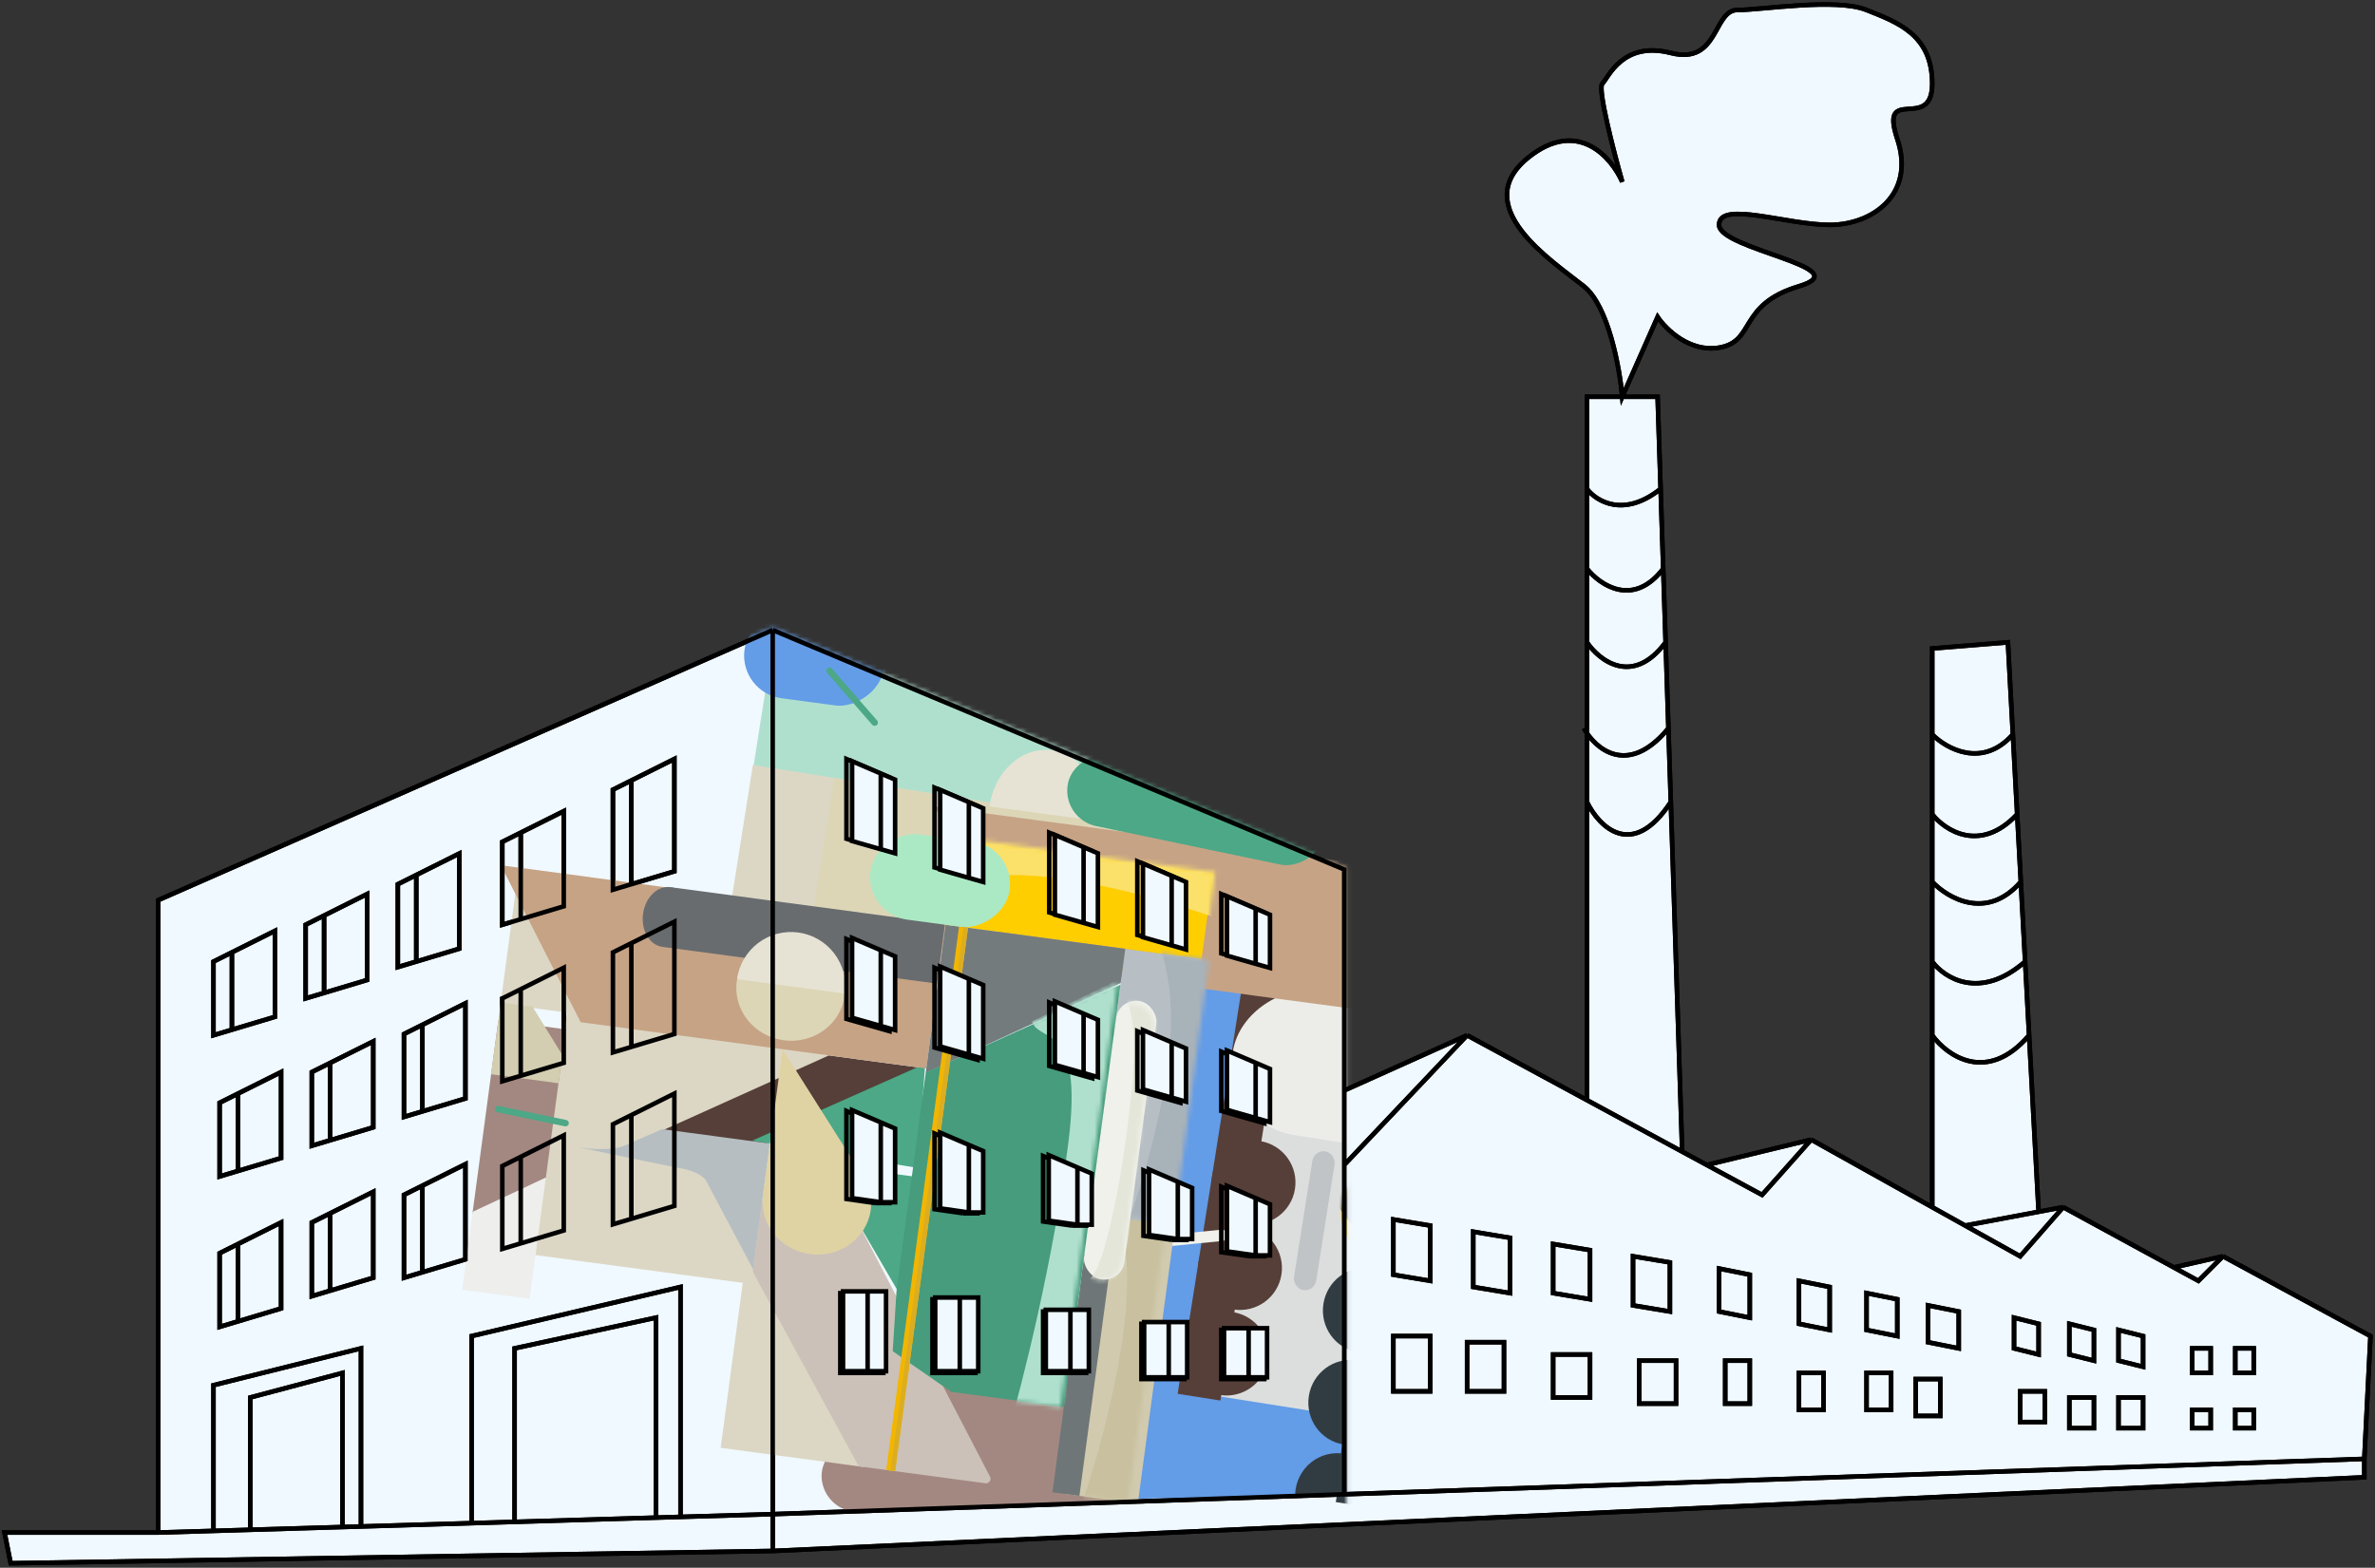 <?xml version="1.0" encoding="UTF-8"?> <svg xmlns="http://www.w3.org/2000/svg" width="524" height="346" viewBox="0 0 524 346" fill="none"><rect x="0" y="0" width="524" height="346" fill="#333333" stroke="none"/> <path d="M170.481 139.052L296.574 191.894V236.606V240.671L323.691 228.477L350.13 242.788V176.99V164.795V161.826V147.181V141.762V129.567V125.503V107.889V87.565H357.926C357.361 81.242 354.875 67.512 349.452 63.176C342.673 57.757 323.691 45.562 337.249 34.723C348.096 26.051 355.553 34.723 357.926 40.143C356.005 33.368 352.435 19.547 353.519 18.463C354.875 17.109 357.986 8.979 368.633 11.689C379.281 14.399 377.925 2.204 383.348 2.204C388.771 2.204 405.042 -0.505 411.821 2.204C418.6 4.914 426.307 7.624 426.307 18.463C426.307 29.303 414.532 18.464 418.6 30.658C422.668 42.852 413.177 49.627 403.686 49.627C394.195 49.627 379.281 44.207 379.281 49.627C379.281 55.047 410.465 59.111 396.906 63.176C383.348 67.241 387.416 75.371 379.281 76.725C372.772 77.809 367.53 72.661 365.722 69.951L357.926 87.565H365.722L366.384 107.889L366.957 125.503L367.089 129.567L367.486 141.762L367.663 147.181L368.104 160.731L368.236 164.795L368.633 176.99L371.145 254.164L376.569 257.099L399.618 251.51L426.307 266.415V228.477V212.218V194.604V179.7V162.086V143.117L443.005 141.762L444.102 162.086L445.052 179.7L445.856 194.604L446.806 212.218L447.683 228.477L449.784 267.434L455.208 266.415L479.613 279.717L490.46 277.254L523 294.868L521.644 321.966V326.031L296.574 336.452L170.481 342.29L2.356 345L1 338.225H34.896V198.668L170.481 139.052Z" fill="#F0F9FF"></path> <path d="M170.481 334.161V139.052M170.481 334.161V342.29M170.481 334.161L296.574 329.782M170.481 334.161L150.143 334.77M170.481 139.052L296.574 191.894V236.606V240.671M170.481 139.052L34.896 198.668V338.225M34.896 338.225H1L2.356 345L170.481 342.29M34.896 338.225L47.099 337.86M521.644 321.966L523 294.868L490.46 277.254M521.644 321.966V326.031L296.574 336.452L170.481 342.29M521.644 321.966L296.574 329.782M490.46 277.254L485.036 282.674L479.613 279.717M490.46 277.254L479.613 279.717M455.208 266.415L445.717 277.254L433.586 270.479M455.208 266.415L479.613 279.717M455.208 266.415L449.784 267.434M399.618 251.51L388.771 263.705L376.569 257.099M399.618 251.51L376.569 257.099M399.618 251.51L426.307 266.415M323.691 228.477L296.574 240.671M323.691 228.477L350.13 242.788M323.691 228.477L296.574 257.099M296.574 240.671V257.099M376.569 257.099L371.145 254.164M433.586 270.479L426.307 266.415M433.586 270.479L449.784 267.434M350.13 242.788L371.145 254.164M350.13 242.788V176.99M371.145 254.164L368.633 176.99M426.307 266.415V228.477M449.784 267.434L447.683 228.477M350.13 107.889V87.565H357.926M350.13 107.889C352.153 110.599 358.236 114.392 366.384 107.889M350.13 107.889V125.503M366.384 107.889L365.722 87.565H357.926M366.384 107.889L366.957 125.503M296.574 257.099V329.782M426.307 162.086V143.117L443.005 141.762L444.102 162.086M426.307 162.086C429.44 165.247 437.386 169.673 444.102 162.086M426.307 162.086V179.7M444.102 162.086L445.052 179.7M426.307 179.7C429.17 183.313 436.927 188.371 445.052 179.7M426.307 179.7V194.604M445.052 179.7L445.856 194.604M426.307 194.604C429.706 198.217 438.374 203.275 445.856 194.604M426.307 194.604V212.218M445.856 194.604L446.806 212.218M426.307 212.218C428.983 215.831 436.83 220.889 446.806 212.218M426.307 212.218V228.477M446.806 212.218L447.683 228.477M426.307 228.477C429.568 232.993 438.409 239.316 447.683 228.477M350.13 125.503V129.567V141.762M350.13 125.503C352.987 129.116 360.352 134.174 366.957 125.503M366.957 125.503L367.089 129.567L367.486 141.762M350.13 141.762V147.181V164.795V176.99M350.13 141.762C352.888 145.826 360.22 151.517 367.486 141.762M367.486 141.762L367.663 147.181L368.104 160.731M349.452 160.731C351.944 165.247 359.163 171.57 368.104 160.731M368.104 160.731L368.236 164.795L368.633 176.99M350.13 176.99C352.749 182.409 360.115 189.997 368.633 176.99M47.099 337.86V305.707L79.639 297.578V336.884M47.099 337.86L55.234 337.616M79.639 336.884L75.571 337.006M79.639 336.884L104.044 336.152M55.234 337.616V308.417L75.571 302.997V337.006M55.234 337.616L75.571 337.006M104.044 336.152V294.868L150.143 284.029V334.77M104.044 336.152L110.823 335.949L113.535 335.868M150.143 334.77L144.719 334.933M144.719 334.933V290.803L113.535 297.578V335.868M144.719 334.933L113.535 335.868M51.166 210.185L47.099 212.218V228.477L51.166 227.257M51.166 210.185L60.657 205.443V224.412L51.166 227.257M51.166 210.185V227.257M71.504 202.056L67.436 204.088V220.347L71.504 219.128M71.504 202.056L80.995 197.314V216.282L71.504 219.128M71.504 202.056V219.128M91.842 193.113L87.774 195.146V213.437L91.842 212.218M91.842 193.113L101.332 188.371V209.372L91.842 212.218M91.842 193.113V212.218M114.891 183.764L110.823 185.797V204.088L114.891 202.869M114.891 183.764L124.382 179.022V200.023L114.891 202.869M114.891 183.764V202.869M139.296 172.247L135.229 174.28V196.365L139.296 195.146M139.296 172.247L148.787 167.505V192.3L139.296 195.146M139.296 172.247V195.146M52.522 241.348L48.455 243.381V259.64L52.522 258.421M52.522 241.348L62.013 236.606V255.575L52.522 258.421M52.522 241.348V258.421M72.86 234.574L68.792 236.606V252.865L72.86 251.646M72.86 234.574L82.351 229.832V248.801L72.86 251.646M72.86 234.574V251.646M93.197 226.173L89.13 228.206V246.497L93.197 245.278M93.197 226.173L102.688 221.431V242.432L93.197 245.278M93.197 226.173V245.278M114.891 218.315L110.823 220.347V238.639L114.891 237.419M114.891 218.315L124.382 213.573V234.574L114.891 237.419M114.891 218.315V237.419M139.296 208.153L135.229 210.185V232.27L139.296 231.051M139.296 208.153L148.787 203.411V215.808V228.206L139.296 231.051M139.296 208.153V231.051M52.522 274.544L48.455 276.576V292.836L52.522 291.616M52.522 274.544L62.013 269.802V288.771L52.522 291.616M52.522 274.544V291.616M72.86 267.769L68.792 269.802V286.061L72.86 284.841M72.86 267.769L82.351 263.027V281.996L72.86 284.841M72.86 267.769V284.841M93.197 261.672L89.13 263.705V281.996L93.197 280.777M93.197 261.672L102.688 256.93V277.931L93.197 280.777M93.197 261.672V280.777M114.891 255.304L110.823 257.337V275.628L114.891 274.409M114.891 255.304L124.382 250.562V271.563L114.891 274.409M114.891 255.304V274.409M139.296 246.091L135.229 248.123V270.208L139.296 268.989M139.296 246.091L148.787 241.348V253.746V266.144L139.296 268.989M139.296 246.091V268.989M193.078 170.215L196.242 171.57V187.829L193.078 186.926M193.078 170.215L186.751 167.505V185.119L193.078 186.926M193.078 170.215V186.926M212.512 176.538L215.675 177.893V194.152L212.512 193.249M212.512 176.538L206.184 173.828V191.442L212.512 193.249M212.512 176.538V193.249M237.821 186.474L240.984 187.829V204.088L237.821 203.185M237.821 186.474L231.494 183.764V201.378L237.821 203.185M237.821 186.474V203.185M257.255 192.797L260.418 194.152V209.056L257.255 208.153M257.255 192.797L250.927 190.087V206.346L257.255 208.153M257.255 192.797V208.153M275.784 200.023L278.948 201.378V213.121L275.784 212.218M275.784 200.023L269.457 197.314V210.411L275.784 212.218M275.784 200.023V212.218M193.078 209.959L196.242 211.314V227.573L193.078 226.67M193.078 209.959L186.751 207.25V224.864L193.078 226.67M193.078 209.959V226.67M212.512 216.282L215.675 217.637V233.896L212.512 232.993M212.512 216.282L206.184 213.573V231.187L212.512 232.993M212.512 216.282V232.993M237.821 223.96L240.984 225.315V237.961L237.821 237.058M237.821 223.96L231.494 221.25V235.251L237.821 237.058M237.821 223.96V237.058M257.255 230.283L260.418 231.638V243.381L257.255 242.478M257.255 230.283L250.927 227.573V240.671L257.255 242.478M257.255 230.283V242.478M275.784 234.8L278.948 236.155V247.897L275.784 246.994M275.784 234.8L269.457 232.09V245.187L275.784 246.994M275.784 234.8V246.994M193.078 247.897L196.242 249.252V265.511H193.078M193.078 247.897L186.751 245.187V264.608L193.078 265.511M193.078 247.897V265.511M212.512 252.865L215.675 254.22V267.769H212.512M212.512 252.865L206.184 250.155V266.866L212.512 267.769M212.512 252.865V267.769M236.465 257.833L239.629 259.188V270.479H236.465M236.465 257.833L230.138 255.124V269.576L236.465 270.479M236.465 257.833V270.479M258.61 260.995L261.774 262.35V273.641H258.61M258.61 260.995L252.283 258.285V272.737L258.61 273.641M258.61 260.995V273.641M275.784 264.608L278.948 265.963V277.254H275.784M275.784 264.608L269.457 261.898V276.351L275.784 277.254M275.784 264.608V277.254M190.818 285.383H185.395V302.997H190.818M190.818 285.383H194.886V302.997H190.818M190.818 285.383V302.997M211.156 286.738H205.732V302.997H211.156M211.156 286.738H215.223V302.997H211.156M211.156 286.738V302.997M235.561 289.448H230.138V302.997H235.561M235.561 289.448H239.629V302.997H235.561M235.561 289.448V302.997M257.255 292.158H251.831V304.352H257.255M257.255 292.158H261.322V304.352H257.255M257.255 292.158V304.352M274.881 293.513H269.457V304.352H274.881M274.881 293.513H278.948V304.352H274.881M274.881 293.513V304.352M357.926 87.565C357.361 81.242 354.875 67.512 349.452 63.176C342.673 57.757 323.691 45.562 337.249 34.723C348.096 26.051 355.553 34.723 357.926 40.143C356.005 33.368 352.435 19.547 353.519 18.463C354.875 17.109 357.986 8.979 368.633 11.689C379.281 14.399 377.925 2.204 383.348 2.204C388.771 2.204 405.042 -0.505 411.821 2.204C418.6 4.914 426.307 7.624 426.307 18.463C426.307 29.303 414.532 18.464 418.6 30.658C422.668 42.852 413.177 49.627 403.686 49.627C394.195 49.627 379.281 44.207 379.281 49.627C379.281 55.047 410.465 59.111 396.906 63.176C383.348 67.241 387.416 75.371 379.281 76.725C372.772 77.809 367.53 72.661 365.722 69.951L357.926 87.565ZM307.421 269.124L315.556 270.479V282.674L307.421 281.319V269.124ZM325.047 271.834L333.182 273.189V285.383L325.047 284.029V271.834ZM342.673 274.544L350.808 275.899V286.738L342.673 285.383V274.544ZM360.299 277.254L368.434 278.609V289.448L360.299 288.093V277.254ZM379.281 279.964L386.06 281.319V290.803L379.281 289.448V279.964ZM396.906 282.674L403.686 284.029V293.513L396.906 292.158V282.674ZM411.821 285.383L418.6 286.738V294.868L411.821 293.513V285.383ZM425.379 288.093L432.158 289.448V297.578L425.379 296.223V288.093ZM307.421 294.868H315.556V307.062H307.421V294.868ZM323.691 296.223H331.826V307.062H323.691V296.223ZM342.673 298.933H350.808V308.417H342.673V298.933ZM361.655 300.288H369.79V309.772H361.655V300.288ZM380.636 300.288H386.06V309.772H380.636V300.288ZM396.906 302.997H402.33V311.127H396.906V302.997ZM411.821 302.997H417.244V311.127H411.821V302.997ZM444.361 290.803L449.784 292.158V298.933L444.361 297.578V290.803ZM456.564 292.158L461.987 293.513V300.288L456.564 298.933V292.158ZM467.41 293.513L472.834 294.868V301.642L467.41 300.288V293.513ZM483.681 297.578H487.748V302.997H483.681V297.578ZM493.171 297.578H497.239V302.997H493.171V297.578ZM483.681 311.127H487.748V315.192H483.681V311.127ZM493.171 311.127H497.239V315.192H493.171V311.127ZM424.023 304.352H428.091V312.482H422.668V304.352H424.023ZM445.717 307.062H451.14V313.837H445.717V307.062ZM456.564 308.417H461.987V315.192H456.564V308.417ZM467.41 308.417H472.834V315.192H467.41V308.417Z" stroke="black"></path> <mask id="mask0_350_3592" style="mask-type:alpha" maskUnits="userSpaceOnUse" x="0" y="138" width="298" height="208"> <path d="M170.481 139L296.574 191.842V236.554V240.619V257.048V329.73V336.4L170.481 342.238L2.356 344.948L1 338.174H34.896V198.617L170.481 139Z" fill="#F0F9FF"></path> <path d="M170.481 334.109V139M170.481 334.109V342.238M170.481 334.109L296.574 329.73M170.481 334.109L150.143 334.718M170.481 139L296.574 191.842V236.554V240.619V257.048V329.73M170.481 139L34.896 198.617V338.174M34.896 338.174H1L2.356 344.948L170.481 342.238M34.896 338.174L47.099 337.808M170.481 342.238L296.574 336.4V329.73M47.099 337.808V305.655L79.639 297.526V336.832M47.099 337.808L55.234 337.564M79.639 336.832L75.571 336.954M79.639 336.832L104.044 336.1M55.234 337.564V308.365L75.571 302.946V336.954M55.234 337.564L75.571 336.954M104.044 336.1V294.816L150.143 283.977V334.718M104.044 336.1L110.823 335.897L113.535 335.816M150.143 334.718L144.719 334.881M144.719 334.881V290.751L113.535 297.526V335.816M144.719 334.881L113.535 335.816M51.166 210.133L47.099 212.166V228.425L51.166 227.205M51.166 210.133L60.657 205.391V224.36L51.166 227.205M51.166 210.133V227.205M71.504 202.004L67.436 204.036V220.295L71.504 219.076M71.504 202.004L80.995 197.262V216.231L71.504 219.076M71.504 202.004V219.076M91.842 193.061L87.774 195.094V213.385L91.842 212.166M91.842 193.061L101.332 188.319V209.32L91.842 212.166M91.842 193.061V212.166M114.891 183.712L110.823 185.745V204.036L114.891 202.817M114.891 183.712L124.382 178.97V199.972L114.891 202.817M114.891 183.712V202.817M139.296 172.196L135.229 174.228V196.313L139.296 195.094M139.296 172.196L148.787 167.453V192.248L139.296 195.094M139.296 172.196V195.094M52.522 241.297L48.455 243.329V259.588L52.522 258.369M52.522 241.297L62.013 236.554V255.523L52.522 258.369M52.522 241.297V258.369M72.86 234.522L68.792 236.554V252.813L72.86 251.594M72.86 234.522L82.351 229.78V248.749L72.86 251.594M72.86 234.522V251.594M93.197 226.121L89.13 228.154V246.445L93.197 245.226M93.197 226.121L102.688 221.379V242.381L93.197 245.226M93.197 226.121V245.226M114.891 218.263L110.823 220.295V238.587L114.891 237.367M114.891 218.263L124.382 213.521V234.522L114.891 237.367M114.891 218.263V237.367M139.296 208.101L135.229 210.133V232.219L139.296 230.999M139.296 208.101L148.787 203.359V215.756V228.154L139.296 230.999M139.296 208.101V230.999M52.522 274.492L48.455 276.525V292.784L52.522 291.564M52.522 274.492L62.013 269.75V288.719L52.522 291.564M52.522 274.492V291.564M72.86 267.718L68.792 269.75V286.009L72.86 284.79M72.86 267.718L82.351 262.975V281.944L72.86 284.79M72.86 267.718V284.79M93.197 261.62L89.13 263.653V281.944L93.197 280.725M93.197 261.62L102.688 256.878V277.879L93.197 280.725M93.197 261.62V280.725M114.891 255.252L110.823 257.285V275.576L114.891 274.357M114.891 255.252L124.382 250.51V271.511L114.891 274.357M114.891 255.252V274.357M139.296 246.039L135.229 248.071V270.156L139.296 268.937M139.296 246.039L148.787 241.297V253.694V266.092L139.296 268.937M139.296 246.039V268.937M193.078 170.163L196.242 171.518V187.777L193.078 186.874M193.078 170.163L186.751 167.453V185.067L193.078 186.874M193.078 170.163V186.874M212.512 176.486L215.675 177.841V194.1L212.512 193.197M212.512 176.486L206.184 173.776V191.39L212.512 193.197M212.512 176.486V193.197M237.821 186.422L240.984 187.777V204.036L237.821 203.133M237.821 186.422L231.493 183.712V201.326L237.821 203.133M237.821 186.422V203.133M257.255 192.745L260.418 194.1V209.004L257.255 208.101M257.255 192.745L250.927 190.035V206.294L257.255 208.101M257.255 192.745V208.101M275.784 199.972L278.948 201.326V213.069L275.784 212.166M275.784 199.972L269.457 197.262V210.359L275.784 212.166M275.784 199.972V212.166M193.078 209.908L196.242 211.263V227.522L193.078 226.618M193.078 209.908L186.751 207.198V224.812L193.078 226.618M193.078 209.908V226.618M212.512 216.231L215.675 217.585V233.845L212.512 232.941M212.512 216.231L206.184 213.521V231.135L212.512 232.941M212.512 216.231V232.941M237.821 223.908L240.984 225.263V237.909L237.821 237.006M237.821 223.908L231.493 221.199V235.199L237.821 237.006M237.821 223.908V237.006M257.255 230.231L260.418 231.586V243.329L257.255 242.426M257.255 230.231L250.927 227.522V240.619L257.255 242.426M257.255 230.231V242.426M275.784 234.748L278.948 236.103V247.845L275.784 246.942M275.784 234.748L269.457 232.038V245.136L275.784 246.942M275.784 234.748V246.942M193.078 247.845L196.242 249.2V265.459H193.078M193.078 247.845L186.751 245.136V264.556L193.078 265.459M193.078 247.845V265.459M212.512 252.813L215.675 254.168V267.718H212.512M212.512 252.813L206.184 250.104V266.814L212.512 267.718M212.512 252.813V267.718M236.465 257.781L239.629 259.136V270.427H236.465M236.465 257.781L230.138 255.072V269.524L236.465 270.427M236.465 257.781V270.427M258.61 260.943L261.774 262.298V273.589H258.61M258.61 260.943L252.283 258.233V272.686L258.61 273.589M258.61 260.943V273.589M275.784 264.556L278.948 265.911V277.202H275.784M275.784 264.556L269.457 261.846V276.299L275.784 277.202M275.784 264.556V277.202M190.818 285.332H185.395V302.946H190.818M190.818 285.332H194.886V302.946H190.818M190.818 285.332V302.946M211.156 286.686H205.732V302.946H211.156M211.156 286.686H215.223V302.946H211.156M211.156 286.686V302.946M235.561 289.396H230.138V302.946H235.561M235.561 289.396H239.629V302.946H235.561M235.561 289.396V302.946M257.255 292.106H251.831V304.3H257.255M257.255 292.106H261.322V304.3H257.255M257.255 292.106V304.3M274.881 293.461H269.457V304.3H274.881M274.881 293.461H278.948V304.3H274.881M274.881 293.461V304.3" stroke="black"></path> </mask> <g mask="url(#mask0_350_3592)"> <ellipse cx="230.913" cy="310.47" rx="11.023" ry="10.815" transform="rotate(8.977 230.913 310.47)" fill="#E2DDCA"></ellipse> <rect x="232.806" y="299.82" width="18.302" height="21.629" transform="rotate(8.977 232.806 299.82)" fill="#E2DDCA"></rect> <circle cx="301.359" cy="205.281" r="14.885" transform="rotate(8.977 301.359 205.281)" fill="#ABE9C4"></circle> <rect x="247.076" y="307.011" width="50.313" height="23.825" transform="rotate(-1.117 247.076 307.011)" fill="#639CE7"></rect> <rect x="196.841" y="300.809" width="50.313" height="31.998" transform="rotate(-1.117 196.841 300.809)" fill="#A38881"></rect> <rect x="276.4" y="244.035" width="42.174" height="64.502" transform="rotate(8.977 276.4 244.035)" fill="#DCDEDD"></rect> <rect x="264.343" y="217.015" width="9.923" height="107.916" transform="rotate(8.977 264.343 217.015)" fill="#639CE7"></rect> <rect x="171" y="139" width="83.066" height="33.19" transform="rotate(8.977 171 139)" fill="#AFE0CE"></rect> <rect x="166.105" y="168.831" width="84.153" height="33.19" transform="rotate(8.977 166.105 168.831)" fill="#DCD7C4"></rect> <rect x="184.057" y="171.772" width="84.153" height="32.407" transform="rotate(8.977 184.057 171.772)" fill="#DCD6B7"></rect> <circle cx="273.583" cy="279.847" r="9.257" transform="rotate(8.977 273.583 279.847)" fill="#563F39"></circle> <circle cx="276.565" cy="260.969" r="9.257" transform="rotate(8.977 276.565 260.969)" fill="#563F39"></circle> <circle cx="270.601" cy="298.724" r="9.257" transform="rotate(8.977 270.601 298.724)" fill="#563F39"></circle> <rect x="273.991" y="217.936" width="9.556" height="90.779" transform="rotate(8.977 273.991 217.936)" fill="#563F39"></rect> <ellipse cx="297.918" cy="309.52" rx="9.257" ry="9.391" transform="rotate(-171.023 297.918 309.52)" fill="#313C42"></ellipse> <ellipse cx="301.133" cy="289.171" rx="9.257" ry="9.391" transform="rotate(-171.023 301.133 289.171)" fill="#313C42"></ellipse> <rect x="305.219" y="322.634" width="9.556" height="41.806" transform="rotate(-171.023 305.219 322.634)" fill="#313C42"></rect> <path d="M285.754 329.702C285.812 328.349 286.158 327.025 286.768 325.821C287.378 324.616 288.237 323.559 289.286 322.722C290.336 321.885 291.551 321.287 292.849 320.971C294.147 320.654 295.496 320.626 296.805 320.888C298.114 321.15 299.351 321.696 300.432 322.489C301.512 323.281 302.411 324.302 303.066 325.48C303.722 326.659 304.118 327.967 304.228 329.316C304.338 330.665 304.159 332.022 303.704 333.295L295.002 330.102L285.754 329.702Z" fill="#313C42"></path> <rect x="303.796" y="332.932" width="9.193" height="10.815" transform="rotate(-171.023 303.796 332.932)" fill="#313C42"></rect> <rect x="289.941" y="253.709" width="4.962" height="31.011" rx="2.481" transform="rotate(8.977 289.941 253.709)" fill="#C0C4C7"></rect> <rect x="270.737" y="271.265" width="2.503" height="25.815" rx="1.252" transform="rotate(84.357 270.737 271.265)" fill="#F0F1EB"></rect> <circle cx="306.62" cy="267.832" r="10.75" transform="rotate(8.977 306.62 267.832)" fill="#FECE00"></circle> <mask id="mask1_350_3592" style="mask-type:alpha" maskUnits="userSpaceOnUse" x="295" y="223" width="34" height="60"> <circle cx="306.62" cy="267.832" r="10.75" transform="rotate(8.977 306.62 267.832)" fill="#FECE00"></circle> </mask> <g mask="url(#mask1_350_3592)"> <rect x="293.89" y="254.938" width="46.952" height="5.526" transform="rotate(54.285 293.89 254.938)" fill="#3C3D38"></rect> </g> <rect x="322.316" y="223.661" width="32.251" height="48.376" rx="16.125" transform="rotate(98.977 322.316 223.661)" fill="#ECEDE8"></rect> <rect x="238.553" y="316" width="16.016" height="57.585" rx="8.008" transform="rotate(88.084 238.553 316)" fill="#A38881"></rect> <path d="M228.109 180.928L304.371 191.141L300.124 222.858L223.862 212.645L206.247 178L228.109 180.928Z" fill="#C6A385"></path> <path d="M110.439 221.518L113.93 195.449L127.952 223.863L183.972 233.078L162.61 251.789L190.577 323.758L158.999 319.529L163.875 283.118L117.253 276.874L125.09 223.48L110.439 221.518Z" fill="#DCD7C4"></path> <path d="M166.124 280.34L169.736 253.369C169.809 252.822 170.312 252.437 170.86 252.511L180.52 253.804C180.843 253.848 181.124 254.045 181.274 254.335L218.434 325.9C218.807 326.619 218.216 327.46 217.414 327.352L189.966 323.676C189.65 323.634 189.373 323.443 189.22 323.163L166.237 280.951C166.135 280.765 166.096 280.551 166.124 280.34Z" fill="#CBC1B8"></path> <rect x="243.541" y="267.289" width="16" height="63" transform="rotate(7.628 243.541 267.289)" fill="#D1CAAE"></rect> <mask id="mask2_350_3592" style="mask-type:alpha" maskUnits="userSpaceOnUse" x="232" y="267" width="26" height="65"> <rect x="241.353" y="267.002" width="16.047" height="62.953" transform="rotate(7.628 241.353 267.002)" fill="#D1CAAE"></rect> </mask> <g mask="url(#mask2_350_3592)"> <path d="M248.099 292.19C250.197 274.662 246.123 263.541 243.824 260.172L264.559 268.086L259.696 338.111L237.521 335.141C240.172 328.128 246 309.719 248.099 292.19Z" fill="#C8C09E"></path> </g> <path d="M188.01 267.587L189.293 258.006L203.316 259.884L200.311 288.74L188.01 267.587Z" fill="#4CA886"></path> <path d="M182.862 232.93L203.382 235.678L166.017 253.88L144.961 250.021L182.862 232.93Z" fill="#563F39"></path> <path d="M202.444 257.749L204.132 234.769L165.917 251.752L202.444 257.749Z" fill="#4CA886"></path> <path d="M132.358 193.881L208.62 204.094L204.373 235.811L128.111 225.598L110.496 190.953L132.358 193.881Z" fill="#C6A385"></path> <ellipse cx="147.024" cy="202.375" rx="5.193" ry="6.646" transform="rotate(7.628 147.024 202.375)" fill="#686C6F"></ellipse> <rect x="148.038" y="195.806" width="60.988" height="13.293" transform="rotate(7.628 148.038 195.806)" fill="#686C6F"></rect> <ellipse cx="174.448" cy="218.183" rx="12" ry="11.5" transform="rotate(7.628 174.448 218.183)" fill="#DCD6B7"></ellipse> <path d="M186.408 219.28C186.617 217.718 186.517 216.13 186.112 214.607C185.708 213.084 185.007 211.656 184.051 210.403C183.094 209.151 181.9 208.099 180.538 207.308C179.175 206.517 177.669 206.003 176.107 205.793C174.545 205.584 172.957 205.685 171.434 206.089C169.911 206.494 168.483 207.194 167.23 208.151C165.978 209.107 164.926 210.301 164.135 211.664C163.345 213.027 162.83 214.533 162.621 216.095L174.514 217.687L186.408 219.28Z" fill="#E6E3D4"></path> <path d="M242.1 181.17C242.346 179.333 242.282 177.474 241.912 175.697C241.541 173.92 240.872 172.261 239.941 170.815C239.011 169.368 237.837 168.163 236.488 167.267C235.139 166.371 233.641 165.802 232.079 165.593C230.517 165.384 228.922 165.538 227.385 166.048C225.848 166.557 224.399 167.412 223.121 168.562C221.842 169.713 220.76 171.137 219.935 172.754C219.11 174.37 218.559 176.148 218.313 177.984L230.207 179.577L242.1 181.17Z" fill="#E6E3D4"></path> <rect x="239.241" y="276.802" width="6" height="53" transform="rotate(7.628 239.241 276.802)" fill="#6E7678"></rect> <path d="M109.948 225.184L104.24 267.803L120.428 259.933L124.815 227.175L109.948 225.184Z" fill="#A38881"></path> <rect x="248.266" y="209.403" width="17" height="59" transform="rotate(7.628 248.266 209.403)" fill="#B7BFC5"></rect> <rect x="267.638" y="192.828" width="19" height="57" transform="rotate(97.628 267.638 192.828)" fill="#FECE00"></rect> <mask id="mask3_350_3592" style="mask-type:alpha" maskUnits="userSpaceOnUse" x="243" y="209" width="24" height="61"> <rect x="250.889" y="209.746" width="16.047" height="58.324" transform="rotate(7.628 250.889 209.746)" fill="#D1CAAE"></rect> </mask> <g mask="url(#mask3_350_3592)"> <path d="M257.869 233.18C259.795 216.939 255.62 206.581 253.291 203.433L274.075 210.976L269.896 275.896L247.721 272.926C250.301 266.445 255.943 249.422 257.869 233.18Z" fill="#A8B2B9"></path> </g> <mask id="mask4_350_3592" style="mask-type:alpha" maskUnits="userSpaceOnUse" x="208" y="184" width="61" height="25"> <rect x="208.213" y="200.605" width="16.047" height="58.324" transform="rotate(-82.372 208.213 200.605)" fill="#D1CAAE"></rect> </mask> <g mask="url(#mask4_350_3592)"> <path d="M231.647 193.625C215.405 191.699 205.048 195.875 201.9 198.203L209.443 177.419L274.362 181.598L271.393 203.773C264.911 201.193 247.888 195.551 231.647 193.625Z" fill="#FBE06A"></path> </g> <path d="M248.266 209.403L208.62 204.094L204.24 236.802L247.255 216.951L248.266 209.403Z" fill="#737B7D"></path> <rect x="246.807" y="220.306" width="9" height="62" rx="4.5" transform="rotate(7.628 246.807 220.306)" fill="#F0F1EB"></rect> <rect x="125.637" y="247.326" width="1.429" height="16.636" rx="0.714" transform="rotate(101.796 125.637 247.326)" fill="#4CA886"></rect> <rect x="293.643" y="176.772" width="16.016" height="57.585" rx="8.008" transform="rotate(101.796 293.643 176.772)" fill="#4CA886"></rect> <path d="M247.205 217.333L204.252 236.71L197.808 284.832L196.963 298.201L209.885 307.174L234.728 310.501L247.205 217.333Z" fill="#469C7C"></path> <mask id="mask5_350_3592" style="mask-type:alpha" maskUnits="userSpaceOnUse" x="218" y="216" width="29" height="95"> <path d="M227.265 225.73L246.5 216.942L233.966 310.536L218.061 308.406L227.265 225.73Z" fill="#D1CAAE"></path> </mask> <g mask="url(#mask5_350_3592)"> <path d="M235.743 251.929C239.013 225.654 229.71 230.339 227.612 225.465L248.928 215.088L244.422 319.642L222.247 316.673C225.384 306.04 232.474 278.205 235.743 251.929Z" fill="#AFE0CE"></path> </g> <path d="M101.984 284.653L104.29 267.437L120.435 259.883L116.851 286.644L101.984 284.653Z" fill="#EEEEEC"></path> <path d="M108.355 237.077L110.479 221.219L117.485 222.157L124.058 232.826L123.223 239.068L108.355 237.077Z" fill="#D3CEB1"></path> <rect x="211.594" y="204.492" width="2" height="121" transform="rotate(7.628 211.594 204.492)" fill="#F2B600"></rect> <rect width="1" height="121" transform="matrix(-0.991 -0.133 -0.133 0.991 213.576 204.757)" fill="#DBAD23"></rect> <path d="M127.335 253.127C126.996 253.064 126.685 252.998 126.411 252.931C126.705 252.994 127.013 253.059 127.335 253.127C130.238 253.668 135.243 253.995 137.958 252.755C140.991 251.37 144.609 249.913 146.062 249.189L169.869 252.377L166.152 280.13L155.735 260.476C155.311 259.845 153.635 258.437 150.324 257.856C147.16 257.301 134.231 254.589 127.335 253.127Z" fill="#B6BEC1"></path> <rect x="224.027" y="186.988" width="19" height="31" rx="9.5" transform="rotate(97.628 224.027 186.988)" fill="#ABE9C4"></rect> <rect x="196.248" y="138.115" width="19" height="31" rx="9.5" transform="rotate(97.628 196.248 138.115)" fill="#639CE7"></rect> <mask id="mask6_350_3592" style="mask-type:alpha" maskUnits="userSpaceOnUse" x="238" y="221" width="17" height="62"> <rect x="245.968" y="220.918" width="9.258" height="61.41" rx="4.629" transform="rotate(7.628 245.968 220.918)" fill="#F0F1EB"></rect> </mask> <g mask="url(#mask6_350_3592)"> <path d="M250.173 230.199C250.025 219.22 246.011 215.942 244.023 215.676L257.747 215.49L255.404 284.14C248.986 284.786 237.035 285.292 240.569 282.153C244.986 278.23 250.359 243.923 250.173 230.199Z" fill="#E3E6D8"></path> </g> <ellipse cx="180.236" cy="265.369" rx="12" ry="11.5" transform="rotate(7.628 180.236 265.369)" fill="#DFD3A4"></ellipse> <path d="M172.656 231.563L168.409 263.28L191.807 261.84L172.656 231.563Z" fill="#DFD3A4"></path> <rect x="193.99" y="159.557" width="1.429" height="16.636" rx="0.714" transform="rotate(139.01 193.99 159.557)" fill="#4CA886"></rect> </g> <path d="M170.481 334.161V139.052M170.481 334.161V342.29M170.481 334.161L296.574 329.782M170.481 334.161L150.143 334.77M170.481 139.052L296.574 191.894V236.606V240.671M170.481 139.052L34.896 198.668V338.225M34.896 338.225H1L2.356 345L170.481 342.29M34.896 338.225L47.099 337.86M521.644 321.966L523 294.868L490.46 277.254M521.644 321.966V326.031L296.574 336.452L170.481 342.29M521.644 321.966L296.574 329.782M490.46 277.254L485.036 282.674L479.613 279.717M490.46 277.254L479.613 279.717M455.208 266.415L445.717 277.254L433.586 270.479M455.208 266.415L479.613 279.717M455.208 266.415L449.784 267.434M399.618 251.51L388.771 263.705L376.569 257.099M399.618 251.51L376.569 257.099M399.618 251.51L426.307 266.415M323.691 228.477L296.574 240.671M323.691 228.477L350.13 242.788M323.691 228.477L296.574 257.099M296.574 240.671V257.099M376.569 257.099L371.145 254.164M433.586 270.479L426.307 266.415M433.586 270.479L449.784 267.434M350.13 242.788L371.145 254.164M350.13 242.788V176.99M371.145 254.164L368.633 176.99M426.307 266.415V228.477M449.784 267.434L447.683 228.477M350.13 107.889V87.565H357.926M350.13 107.889C352.153 110.599 358.236 114.392 366.384 107.889M350.13 107.889V125.503M366.384 107.889L365.722 87.565H357.926M366.384 107.889L366.957 125.503M296.574 257.099V329.782M426.307 162.086V143.117L443.005 141.762L444.102 162.086M426.307 162.086C429.44 165.247 437.386 169.673 444.102 162.086M426.307 162.086V179.7M444.102 162.086L445.052 179.7M426.307 179.7C429.17 183.313 436.927 188.371 445.052 179.7M426.307 179.7V194.604M445.052 179.7L445.856 194.604M426.307 194.604C429.706 198.217 438.374 203.275 445.856 194.604M426.307 194.604V212.218M445.856 194.604L446.806 212.218M426.307 212.218C428.983 215.831 436.83 220.889 446.806 212.218M426.307 212.218V228.477M446.806 212.218L447.683 228.477M426.307 228.477C429.568 232.993 438.409 239.316 447.683 228.477M350.13 125.503V129.567V141.762M350.13 125.503C352.987 129.116 360.352 134.174 366.957 125.503M366.957 125.503L367.089 129.567L367.486 141.762M350.13 141.762V147.181V164.795V176.99M350.13 141.762C352.888 145.826 360.22 151.517 367.486 141.762M367.486 141.762L367.663 147.181L368.104 160.731M349.452 160.731C351.944 165.247 359.163 171.57 368.104 160.731M368.104 160.731L368.236 164.795L368.633 176.99M350.13 176.99C352.749 182.409 360.115 189.997 368.633 176.99M47.099 337.86V305.707L79.639 297.578V336.884M47.099 337.86L55.234 337.616M79.639 336.884L75.571 337.006M79.639 336.884L104.044 336.152M55.234 337.616V308.417L75.571 302.997V337.006M55.234 337.616L75.571 337.006M104.044 336.152V294.868L150.143 284.029V334.77M104.044 336.152L110.823 335.949L113.535 335.868M150.143 334.77L144.719 334.933M144.719 334.933V290.803L113.535 297.578V335.868M144.719 334.933L113.535 335.868M51.166 210.185L47.099 212.218V228.477L51.166 227.257M51.166 210.185L60.657 205.443V224.412L51.166 227.257M51.166 210.185V227.257M71.504 202.056L67.436 204.088V220.347L71.504 219.128M71.504 202.056L80.995 197.314V216.282L71.504 219.128M71.504 202.056V219.128M91.842 193.113L87.774 195.146V213.437L91.842 212.218M91.842 193.113L101.332 188.371V209.372L91.842 212.218M91.842 193.113V212.218M114.891 183.764L110.823 185.797V204.088L114.891 202.869M114.891 183.764L124.382 179.022V200.023L114.891 202.869M114.891 183.764V202.869M139.296 172.247L135.229 174.28V196.365L139.296 195.146M139.296 172.247L148.787 167.505V192.3L139.296 195.146M139.296 172.247V195.146M52.522 241.348L48.455 243.381V259.64L52.522 258.421M52.522 241.348L62.013 236.606V255.575L52.522 258.421M52.522 241.348V258.421M72.86 234.574L68.792 236.606V252.865L72.86 251.646M72.86 234.574L82.351 229.832V248.801L72.86 251.646M72.86 234.574V251.646M93.197 226.173L89.13 228.206V246.497L93.197 245.278M93.197 226.173L102.688 221.431V242.432L93.197 245.278M93.197 226.173V245.278M114.891 218.315L110.823 220.347V238.639L114.891 237.419M114.891 218.315L124.382 213.573V234.574L114.891 237.419M114.891 218.315V237.419M139.296 208.153L135.229 210.185V232.27L139.296 231.051M139.296 208.153L148.787 203.411V215.808V228.206L139.296 231.051M139.296 208.153V231.051M52.522 274.544L48.455 276.576V292.836L52.522 291.616M52.522 274.544L62.013 269.802V288.771L52.522 291.616M52.522 274.544V291.616M72.86 267.769L68.792 269.802V286.061L72.86 284.841M72.86 267.769L82.351 263.027V281.996L72.86 284.841M72.86 267.769V284.841M93.197 261.672L89.13 263.705V281.996L93.197 280.777M93.197 261.672L102.688 256.93V277.931L93.197 280.777M93.197 261.672V280.777M114.891 255.304L110.823 257.337V275.628L114.891 274.409M114.891 255.304L124.382 250.562V271.563L114.891 274.409M114.891 255.304V274.409M139.296 246.091L135.229 248.123V270.208L139.296 268.989M139.296 246.091L148.787 241.348V253.746V266.144L139.296 268.989M139.296 246.091V268.989M193.078 170.215L196.242 171.57V187.829L193.078 186.926M193.078 170.215L186.751 167.505V185.119L193.078 186.926M193.078 170.215V186.926M212.512 176.538L215.675 177.893V194.152L212.512 193.249M212.512 176.538L206.184 173.828V191.442L212.512 193.249M212.512 176.538V193.249M237.821 186.474L240.984 187.829V204.088L237.821 203.185M237.821 186.474L231.493 183.764V201.378L237.821 203.185M237.821 186.474V203.185M257.255 192.797L260.418 194.152V209.056L257.255 208.153M257.255 192.797L250.927 190.087V206.346L257.255 208.153M257.255 192.797V208.153M275.784 200.023L278.948 201.378V213.121L275.784 212.218M275.784 200.023L269.457 197.314V210.411L275.784 212.218M275.784 200.023V212.218M193.078 209.959L196.242 211.314V227.573L193.078 226.67M193.078 209.959L186.751 207.25V224.864L193.078 226.67M193.078 209.959V226.67M212.512 216.282L215.675 217.637V233.896L212.512 232.993M212.512 216.282L206.184 213.573V231.187L212.512 232.993M212.512 216.282V232.993M237.821 223.96L240.984 225.315V237.961L237.821 237.058M237.821 223.96L231.493 221.25V235.251L237.821 237.058M237.821 223.96V237.058M257.255 230.283L260.418 231.638V243.381L257.255 242.478M257.255 230.283L250.927 227.573V240.671L257.255 242.478M257.255 230.283V242.478M275.784 234.8L278.948 236.155V247.897L275.784 246.994M275.784 234.8L269.457 232.09V245.187L275.784 246.994M275.784 234.8V246.994M193.078 247.897L196.242 249.252V265.511H193.078M193.078 247.897L186.751 245.187V264.608L193.078 265.511M193.078 247.897V265.511M212.512 252.865L215.675 254.22V267.769H212.512M212.512 252.865L206.184 250.155V266.866L212.512 267.769M212.512 252.865V267.769M236.465 257.833L239.629 259.188V270.479H236.465M236.465 257.833L230.138 255.124V269.576L236.465 270.479M236.465 257.833V270.479M258.61 260.995L261.774 262.35V273.641H258.61M258.61 260.995L252.283 258.285V272.737L258.61 273.641M258.61 260.995V273.641M275.784 264.608L278.948 265.963V277.254H275.784M275.784 264.608L269.457 261.898V276.351L275.784 277.254M275.784 264.608V277.254M190.818 285.383H185.395V302.997H190.818M190.818 285.383H194.886V302.997H190.818M190.818 285.383V302.997M211.156 286.738H205.732V302.997H211.156M211.156 286.738H215.223V302.997H211.156M211.156 286.738V302.997M235.561 289.448H230.138V302.997H235.561M235.561 289.448H239.629V302.997H235.561M235.561 289.448V302.997M257.255 292.158H251.831V304.352H257.255M257.255 292.158H261.322V304.352H257.255M257.255 292.158V304.352M274.881 293.513H269.457V304.352H274.881M274.881 293.513H278.948V304.352H274.881M274.881 293.513V304.352M357.926 87.565C357.361 81.242 354.875 67.512 349.452 63.176C342.673 57.757 323.691 45.562 337.249 34.723C348.096 26.051 355.553 34.723 357.926 40.143C356.005 33.368 352.435 19.547 353.519 18.463C354.875 17.109 357.986 8.979 368.633 11.689C379.281 14.399 377.925 2.204 383.348 2.204C388.771 2.204 405.042 -0.505 411.821 2.204C418.6 4.914 426.307 7.624 426.307 18.463C426.307 29.303 414.532 18.464 418.6 30.658C422.668 42.852 413.177 49.627 403.686 49.627C394.195 49.627 379.281 44.207 379.281 49.627C379.281 55.047 410.465 59.111 396.906 63.176C383.348 67.241 387.416 75.371 379.281 76.725C372.772 77.809 367.53 72.661 365.722 69.951L357.926 87.565ZM307.421 269.124L315.556 270.479V282.674L307.421 281.319V269.124ZM325.047 271.834L333.182 273.189V285.383L325.047 284.029V271.834ZM342.673 274.544L350.808 275.899V286.738L342.673 285.383V274.544ZM360.299 277.254L368.434 278.609V289.448L360.299 288.093V277.254ZM379.281 279.964L386.06 281.319V290.803L379.281 289.448V279.964ZM396.906 282.674L403.686 284.029V293.513L396.906 292.158V282.674ZM411.821 285.383L418.6 286.738V294.868L411.821 293.513V285.383ZM425.379 288.093L432.158 289.448V297.578L425.379 296.223V288.093ZM307.421 294.868H315.556V307.062H307.421V294.868ZM323.691 296.223H331.826V307.062H323.691V296.223ZM342.673 298.933H350.808V308.417H342.673V298.933ZM361.655 300.288H369.79V309.772H361.655V300.288ZM380.636 300.288H386.06V309.772H380.636V300.288ZM396.906 302.997H402.33V311.127H396.906V302.997ZM411.821 302.997H417.244V311.127H411.821V302.997ZM444.361 290.803L449.784 292.158V298.933L444.361 297.578V290.803ZM456.564 292.158L461.987 293.513V300.288L456.564 298.933V292.158ZM467.41 293.513L472.834 294.868V301.642L467.41 300.288V293.513ZM483.681 297.578H487.748V302.997H483.681V297.578ZM493.171 297.578H497.239V302.997H493.171V297.578ZM483.681 311.127H487.748V315.192H483.681V311.127ZM493.171 311.127H497.239V315.192H493.171V311.127ZM424.023 304.352H428.091V312.482H422.668V304.352H424.023ZM445.717 307.062H451.14V313.837H445.717V307.062ZM456.564 308.417H461.987V315.192H456.564V308.417ZM467.41 308.417H472.834V315.192H467.41V308.417Z" stroke="black"></path> <path d="M188 224.614V207L194.327 209.71L197.491 211.065V227.324L194.327 226.421L188 224.614Z" fill="#F0F9FF"></path> <path d="M207.434 230.937V213.323L213.761 216.033L216.925 217.388V233.647L213.761 232.743L207.434 230.937Z" fill="#F0F9FF"></path> <path d="M232.743 235.002V221.001L239.07 223.711L242.234 225.066V237.712L239.07 236.808L232.743 235.002Z" fill="#F0F9FF"></path> <path d="M252.177 240.421V227.324L258.504 230.034L261.668 231.389V243.131L258.504 242.228L252.177 240.421Z" fill="#F0F9FF"></path> <path d="M270.707 244.938V231.84L277.034 234.55L280.197 235.905V247.648L277.034 246.744L270.707 244.938Z" fill="#F0F9FF"></path> <path d="M194.327 209.71L197.491 211.065V227.324L194.327 226.421M194.327 209.71L188 207V224.614L194.327 226.421M194.327 209.71V226.421M213.761 216.033L216.925 217.388V233.647L213.761 232.743M213.761 216.033L207.434 213.323V230.937L213.761 232.743M213.761 216.033V232.743M239.07 223.711L242.234 225.066V237.712L239.07 236.808M239.07 223.711L232.743 221.001V235.002L239.07 236.808M239.07 223.711V236.808M258.504 230.034L261.668 231.389V243.131L258.504 242.228M258.504 230.034L252.177 227.324V240.421L258.504 242.228M258.504 230.034V242.228M277.034 234.55L280.197 235.905V247.648L277.034 246.744M277.034 234.55L270.707 231.84V244.938L277.034 246.744M277.034 234.55V246.744" stroke="black"></path> <path d="M188 264.421V245L194.327 247.71L197.491 249.065V265.324H194.327L188 264.421Z" fill="#F0F9FF"></path> <path d="M207.434 266.679V249.968L213.761 252.678L216.925 254.033V267.582H213.761L207.434 266.679Z" fill="#F0F9FF"></path> <path d="M231.387 269.389V254.936L237.714 257.646L240.878 259.001V270.292H237.714L231.387 269.389Z" fill="#F0F9FF"></path> <path d="M253.532 272.55V258.098L259.86 260.807L263.023 262.162V273.453H259.86L253.532 272.55Z" fill="#F0F9FF"></path> <path d="M270.707 276.163V261.711L277.034 264.421L280.197 265.775V277.066H277.034L270.707 276.163Z" fill="#F0F9FF"></path> <path d="M194.327 247.71L197.491 249.065V265.324H194.327M194.327 247.71L188 245V264.421L194.327 265.324M194.327 247.71V265.324M213.761 252.678L216.925 254.033V267.582H213.761M213.761 252.678L207.434 249.968V266.679L213.761 267.582M213.761 252.678V267.582M237.714 257.646L240.878 259.001V270.292H237.714M237.714 257.646L231.387 254.936V269.389L237.714 270.292M237.714 257.646V270.292M259.86 260.807L263.023 262.162V273.453H259.86M259.86 260.807L253.532 258.098V272.55L259.86 273.453M259.86 260.807V273.453M277.034 264.421L280.197 265.775V277.066H277.034M277.034 264.421L270.707 261.711V276.163L277.034 277.066M277.034 264.421V277.066" stroke="black"></path> <path d="M195.491 285V302.614H191.423H186V285H191.423H195.491Z" fill="#F0F9FF"></path> <path d="M215.829 286.355V302.614H211.761H206.338V286.355H211.761H215.829Z" fill="#F0F9FF"></path> <path d="M240.234 289.065V302.614H236.166H230.743V289.065H236.166H240.234Z" fill="#F0F9FF"></path> <path d="M261.927 291.775V303.969H257.86H252.436V291.775H257.86H261.927Z" fill="#F0F9FF"></path> <path d="M279.553 293.13V303.969H275.486H270.062V293.13H275.486H279.553Z" fill="#F0F9FF"></path> <path d="M191.423 285H186V302.614H191.423M191.423 285H195.491V302.614H191.423M191.423 285V302.614M211.761 286.355H206.338V302.614H211.761M211.761 286.355H215.829V302.614H211.761M211.761 286.355V302.614M236.166 289.065H230.743V302.614H236.166M236.166 289.065H240.234V302.614H236.166M236.166 289.065V302.614M257.86 291.775H252.436V303.969H257.86M257.86 291.775H261.927V303.969H257.86M257.86 291.775V303.969M275.486 293.13H270.062V303.969H275.486M275.486 293.13H279.553V303.969H275.486M275.486 293.13V303.969" stroke="black"></path> <path d="M188 185.614V168L194.327 170.71L197.491 172.065V188.324L194.327 187.421L188 185.614Z" fill="#F0F9FF"></path> <path d="M207.434 191.937V174.323L213.761 177.033L216.925 178.388V194.647L213.761 193.744L207.434 191.937Z" fill="#F0F9FF"></path> <path d="M232.743 201.873V184.259L239.07 186.969L242.234 188.324V204.583L239.07 203.68L232.743 201.873Z" fill="#F0F9FF"></path> <path d="M252.177 206.841V190.582L258.504 193.292L261.668 194.647V209.551L258.504 208.648L252.177 206.841Z" fill="#F0F9FF"></path> <path d="M270.707 210.906V197.808L277.034 200.518L280.198 201.873V213.616L277.034 212.712L270.707 210.906Z" fill="#F0F9FF"></path> <path d="M194.327 170.71L197.491 172.065V188.324L194.327 187.421M194.327 170.71L188 168V185.614L194.327 187.421M194.327 170.71V187.421M213.761 177.033L216.925 178.388V194.647L213.761 193.744M213.761 177.033L207.434 174.323V191.937L213.761 193.744M213.761 177.033V193.744M239.07 186.969L242.234 188.324V204.583L239.07 203.68M239.07 186.969L232.743 184.259V201.873L239.07 203.68M239.07 186.969V203.68M258.504 193.292L261.668 194.647V209.551L258.504 208.648M258.504 193.292L252.177 190.582V206.841L258.504 208.648M258.504 193.292V208.648M277.034 200.518L280.198 201.873V213.616L277.034 212.712M277.034 200.518L270.707 197.808V210.906L277.034 212.712M277.034 200.518V212.712" stroke="black"></path> </svg> 